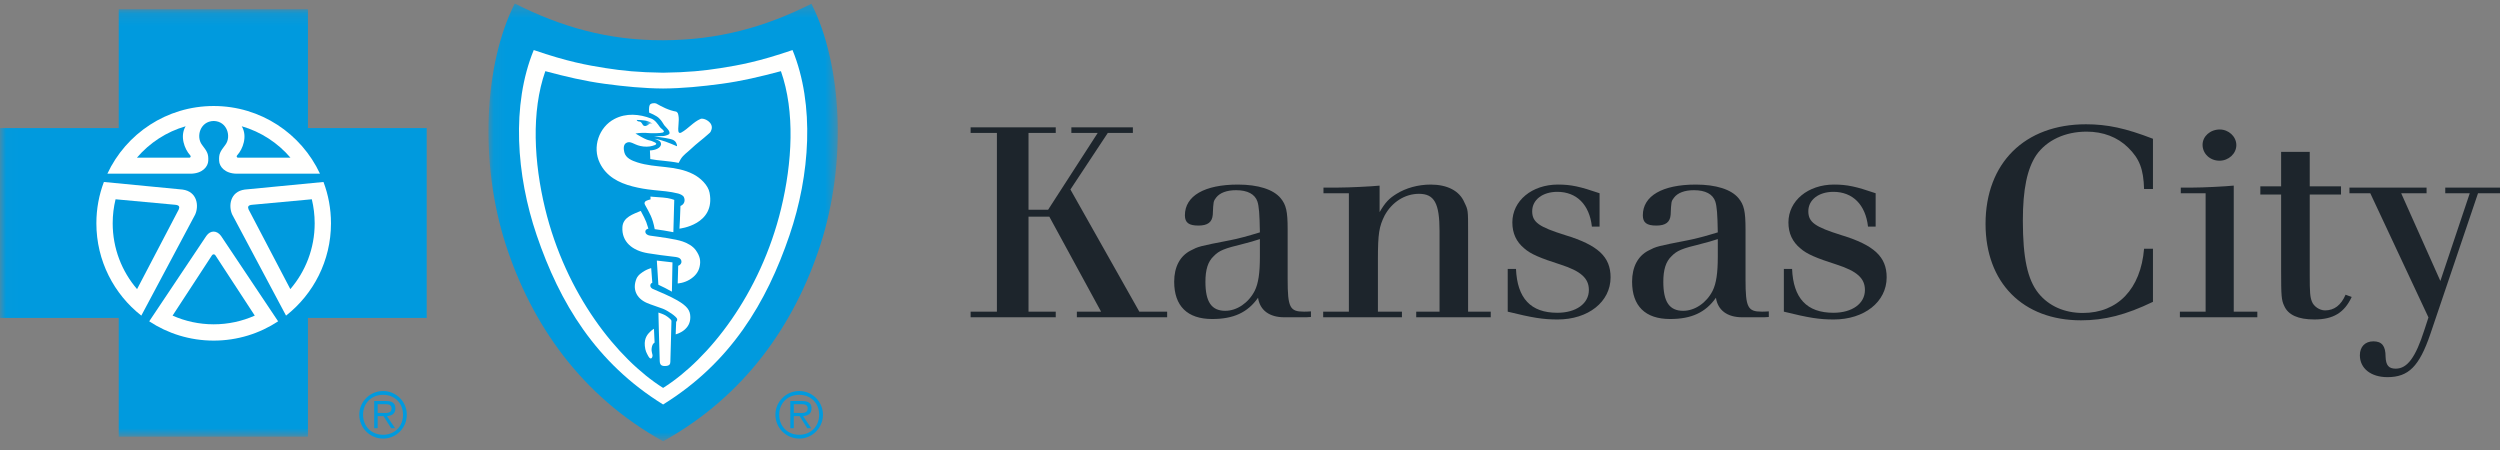 <?xml version="1.0" encoding="UTF-8"?>
<svg width="211px" height="38px" viewBox="0 0 211 38" version="1.1" xmlns="http://www.w3.org/2000/svg" xmlns:xlink="http://www.w3.org/1999/xlink">
    <rect x="0" y="0" width="211" height="38" fill="#808080" stroke="none"/>
    <!-- Generator: Sketch 62 (91390) - https://sketch.com -->
    <title>BCKC_CTA</title>
    <desc>Created with Sketch.</desc>
    <defs>
        <polygon id="path-1" points="0.02 0.131 55.057 0.131 55.057 36.2 0.02 36.2"></polygon>
        <polygon id="path-3" points="0.062 0.297 29.543 0.297 29.543 37.224 0.062 37.224"></polygon>
    </defs>
    <g id="Symbols" stroke="none" stroke-width="1" fill="none" fill-rule="evenodd">
        <g id="0-footer" transform="translate(-35, -17)">
            <g id="o-footer">
                <g id="BCKC_CTA">
                    <g id="BCBS_BKC_Logo" transform="translate(35, 17)">
                        <polyline id="Fill-1" fill="#1D252C" points="96.158 26.303 98.507 26.303 98.507 26.778 90.887 26.778 90.887 26.303 92.93 26.303 88.562 18.284 86.807 18.284 86.807 26.303 89.105 26.303 89.105 26.778 81.92 26.778 81.92 26.303 84.139 26.303 84.139 11.221 81.92 11.221 81.92 10.745 89.105 10.745 89.105 11.221 86.807 11.221 86.807 17.704 88.459 17.704 92.645 11.221 90.423 11.221 90.423 10.745 95.614 10.745 95.614 11.221 93.497 11.221 90.343 15.993 96.158 26.303"></polyline>
                        <path d="M106.335,21.671 C106.335,23.037 106.208,23.927 105.895,24.551 C105.377,25.561 104.398,26.232 103.416,26.232 C102.254,26.232 101.738,25.486 101.738,23.782 C101.738,22.775 101.943,22.077 102.437,21.621 C102.898,21.139 103.337,20.972 104.915,20.587 C105.483,20.443 105.818,20.347 106.335,20.179 L106.335,21.671 Z M110.643,26.28 C110.357,26.303 110.175,26.303 110.046,26.303 C108.861,26.303 108.678,25.941 108.678,23.584 L108.678,19.349 C108.678,17.834 108.549,17.281 108.085,16.726 C107.467,15.982 106.179,15.578 104.476,15.578 C101.657,15.578 100.006,16.534 100.006,18.171 C100.006,18.796 100.342,19.038 101.144,19.038 C101.943,19.038 102.305,18.748 102.358,18.123 C102.409,16.991 102.409,16.991 102.64,16.68 C102.952,16.271 103.544,16.052 104.322,16.052 C105.301,16.052 105.922,16.391 106.129,17.016 C106.258,17.424 106.309,18.051 106.335,19.612 C105.301,19.927 104.503,20.144 103.882,20.263 C101.168,20.793 101.168,20.793 100.472,21.155 C99.593,21.612 99.101,22.525 99.101,23.776 C99.101,25.826 100.211,26.925 102.305,26.925 C104.113,26.925 105.301,26.376 106.179,25.13 C106.335,26.183 107.132,26.778 108.395,26.778 L109.402,26.778 C110.384,26.778 110.384,26.778 110.643,26.754 L110.643,26.28 L110.643,26.28 Z" id="Fill-2" fill="#1D252C"></path>
                        <path d="M116.438,17.902 C116.931,17.061 117.24,16.751 117.858,16.366 C118.66,15.864 119.694,15.578 120.75,15.578 C122.146,15.578 123.18,16.101 123.592,17.08 C123.907,17.727 123.907,17.727 123.907,19.505 L123.907,26.303 L125.819,26.303 L125.819,26.778 L119.529,26.778 L119.529,26.303 L121.497,26.303 L121.497,19.505 C121.497,17.151 121.056,16.358 119.76,16.358 C118.572,16.358 117.483,17.055 116.865,18.184 C116.398,19.12 116.296,19.697 116.296,21.906 L116.296,26.303 L118.323,26.303 L118.323,26.778 L111.676,26.778 L111.676,26.303 L113.845,26.303 L113.845,16.31 L111.701,16.31 L111.701,15.832 L112.915,15.832 C113.845,15.832 115.764,15.736 116.438,15.667 L116.438,17.902" id="Fill-3" fill="#1D252C"></path>
                        <path d="M135.004,19.125 L134.356,19.125 C134.151,17.273 133.068,16.191 131.437,16.191 C130.198,16.191 129.317,16.862 129.317,17.825 C129.317,18.765 129.89,19.149 132.107,19.846 C134.874,20.689 135.933,21.674 135.933,23.406 C135.933,25.477 134.047,26.964 131.463,26.964 C130.222,26.964 129.345,26.819 127.251,26.304 L127.251,22.697 L127.949,22.697 C128.056,25.172 129.188,26.398 131.437,26.398 C133.014,26.398 134.101,25.631 134.101,24.476 C134.101,23.487 133.429,22.886 131.723,22.334 C129.991,21.782 129.188,21.443 128.647,20.963 C127.976,20.41 127.642,19.686 127.642,18.773 C127.642,16.943 129.296,15.577 131.49,15.577 C132.599,15.577 133.351,15.745 135.004,16.31 L135.004,19.125" id="Fill-4" fill="#1D252C"></path>
                        <path d="M144.982,21.671 C144.982,23.037 144.854,23.927 144.542,24.551 C144.026,25.561 143.046,26.232 142.063,26.232 C140.9,26.232 140.384,25.486 140.384,23.782 C140.384,22.775 140.592,22.077 141.081,21.621 C141.546,21.139 141.985,20.972 143.561,20.587 C144.131,20.443 144.463,20.347 144.982,20.179 L144.982,21.671 Z M149.288,26.28 C149.006,26.303 148.824,26.303 148.695,26.303 C147.505,26.303 147.323,25.941 147.323,23.584 L147.323,19.349 C147.323,17.834 147.194,17.281 146.73,16.726 C146.116,15.982 144.825,15.578 143.121,15.578 C140.306,15.578 138.655,16.534 138.655,18.171 C138.655,18.796 138.988,19.038 139.788,19.038 C140.592,19.038 140.952,18.748 141.002,18.123 C141.053,16.991 141.053,16.991 141.289,16.68 C141.598,16.271 142.191,16.052 142.967,16.052 C143.949,16.052 144.57,16.391 144.774,17.016 C144.904,17.424 144.955,18.051 144.982,19.612 C143.949,19.927 143.146,20.144 142.528,20.263 C139.816,20.793 139.816,20.793 139.117,21.155 C138.239,21.612 137.748,22.525 137.748,23.776 C137.748,25.826 138.861,26.925 140.952,26.925 C142.759,26.925 143.949,26.376 144.825,25.13 C144.982,26.183 145.781,26.778 147.04,26.778 L148.045,26.778 C149.029,26.778 149.029,26.778 149.288,26.754 L149.288,26.28 L149.288,26.28 Z" id="Fill-5" fill="#1D252C"></path>
                        <path d="M158.305,19.125 L157.66,19.125 C157.452,17.273 156.366,16.191 154.74,16.191 C153.499,16.191 152.623,16.862 152.623,17.825 C152.623,18.765 153.191,19.149 155.413,19.846 C158.176,20.689 159.234,21.674 159.234,23.406 C159.234,25.477 157.349,26.964 154.769,26.964 C153.526,26.964 152.648,26.819 150.557,26.304 L150.557,22.697 L151.252,22.697 C151.354,25.172 152.492,26.398 154.74,26.398 C156.317,26.398 157.4,25.631 157.4,24.476 C157.4,23.487 156.73,22.886 155.024,22.334 C153.294,21.782 152.492,21.443 151.953,20.963 C151.278,20.41 150.943,19.686 150.943,18.773 C150.943,16.943 152.596,15.577 154.791,15.577 C155.903,15.577 156.654,15.745 158.305,16.31 L158.305,19.125" id="Fill-6" fill="#1D252C"></path>
                        <path d="M181.71,15.954 L180.96,15.954 C180.91,14.267 180.573,13.398 179.619,12.46 C178.713,11.567 177.501,11.11 176.106,11.11 C174.295,11.11 172.746,11.833 171.865,13.087 C171.096,14.243 170.729,15.954 170.729,18.629 C170.729,21.763 171.12,23.594 172.048,24.752 C172.927,25.836 174.246,26.414 175.792,26.414 C178.738,26.414 180.678,24.39 180.96,20.992 L181.71,20.992 L181.71,25.474 C179.408,26.582 177.63,27.035 175.638,27.035 C170.729,27.035 167.58,23.86 167.58,18.896 C167.58,13.761 170.888,10.489 176.053,10.489 C177.864,10.489 179.408,10.823 181.71,11.712 L181.71,15.954" id="Fill-7" fill="#1D252C"></path>
                        <path d="M188.747,12.247 C188.747,12.965 188.099,13.564 187.323,13.564 C186.519,13.564 185.896,12.965 185.896,12.221 C185.896,11.504 186.545,10.929 187.348,10.929 C188.099,10.929 188.747,11.527 188.747,12.247 M186.154,16.31 L184.058,16.31 L184.058,15.833 L185.015,15.833 C185.947,15.833 187.803,15.737 188.528,15.665 L188.528,26.303 L190.518,26.303 L190.518,26.779 L183.982,26.779 L183.982,26.303 L186.154,26.303 L186.154,16.31" id="Fill-8" fill="#1D252C"></path>
                        <path d="M194.942,12.817 L194.942,15.724 L197.581,15.724 L197.581,16.421 L194.942,16.421 L194.942,23.285 C194.942,24.656 194.97,25.065 195.124,25.451 C195.278,25.86 195.772,26.197 196.234,26.197 C197.009,26.197 197.581,25.764 197.966,24.873 L198.482,25.065 C197.861,26.39 196.933,26.963 195.332,26.963 C193.965,26.963 193.117,26.581 192.785,25.812 C192.552,25.331 192.527,24.945 192.527,22.899 L192.527,16.421 L190.772,16.421 L190.772,15.724 L192.527,15.724 L192.527,12.817 L194.942,12.817" id="Fill-9" fill="#1D252C"></path>
                        <path d="M208.449,16.31 L206.38,16.31 L206.38,15.833 L211.005,15.833 L211.005,16.31 L209.145,16.31 L205.116,28.207 C204.185,30.924 203.282,31.831 201.499,31.831 C200.102,31.831 199.173,31.091 199.173,29.984 C199.173,29.266 199.613,28.809 200.31,28.809 C201.033,28.809 201.343,29.193 201.343,30.105 C201.367,30.828 201.603,31.115 202.196,31.115 C203.175,31.115 203.875,30.178 204.625,27.823 L204.962,26.791 L200.052,16.31 L198.294,16.31 L198.294,15.833 L204.803,15.833 L204.803,16.31 L202.66,16.31 L205.967,23.714 L208.449,16.31" id="Fill-10" fill="#1D252C"></path>
                        <polyline id="Fill-11" fill="#FFFFFE" points="43.76 2.732 55.893 4.95 67.324 2.499 69.657 7.399 68.609 16.731 64.059 27.815 56.009 35.281 48.077 27.931 44.11 19.881 42.71 11.249 43.76 2.732"></polyline>
                        <path d="M28.594,18.831 C28.594,24.63 23.892,29.331 18.094,29.331 C12.296,29.331 7.595,24.63 7.595,18.831 C7.595,13.032 12.296,8.332 18.094,8.332 C23.892,8.332 28.594,13.032 28.594,18.831" id="Fill-12" fill="#FFFFFE"></path>
                        <path d="M32.281,34.854 C32.602,34.854 33.05,34.908 33.05,34.475 C33.05,34.154 32.784,34.114 32.505,34.114 L31.875,34.114 L31.875,34.854 L32.281,34.854 Z M31.875,36.14 L31.582,36.14 L31.582,33.846 L32.57,33.846 C33.169,33.846 33.37,34.068 33.37,34.48 C33.37,34.924 33.06,35.09 32.661,35.121 L33.343,36.14 L33.013,36.14 L32.366,35.121 L31.875,35.121 L31.875,36.14 Z M34.016,35.003 C34.016,34.027 33.312,33.322 32.335,33.322 C31.353,33.322 30.641,34.027 30.641,35.003 C30.641,35.99 31.353,36.694 32.335,36.694 C33.312,36.694 34.016,35.99 34.016,35.003 L34.016,35.003 Z M30.323,35.003 C30.323,33.903 31.225,33.002 32.335,33.002 C33.438,33.002 34.336,33.903 34.336,35.003 C34.336,36.113 33.438,37.017 32.335,37.017 C31.225,37.017 30.323,36.113 30.323,35.003 L30.323,35.003 Z" id="Fill-13" fill="#009ADE"></path>
                        <path d="M67.403,34.854 C67.722,34.854 68.171,34.908 68.171,34.475 C68.171,34.154 67.904,34.114 67.627,34.114 L66.996,34.114 L66.996,34.854 L67.403,34.854 Z M66.996,36.14 L66.702,36.14 L66.702,33.846 L67.69,33.846 C68.289,33.846 68.492,34.068 68.492,34.48 C68.492,34.924 68.182,35.09 67.781,35.121 L68.464,36.14 L68.133,36.14 L67.487,35.121 L66.996,35.121 L66.996,36.14 Z M69.137,35.003 C69.137,34.027 68.433,33.322 67.456,33.322 C66.474,33.322 65.765,34.027 65.765,35.003 C65.765,35.99 66.474,36.694 67.456,36.694 C68.433,36.694 69.137,35.99 69.137,35.003 L69.137,35.003 Z M65.444,35.003 C65.444,33.903 66.346,33.002 67.456,33.002 C68.56,33.002 69.458,33.903 69.458,35.003 C69.458,36.113 68.56,37.017 67.456,37.017 C66.346,37.017 65.444,36.113 65.444,35.003 L65.444,35.003 Z" id="Fill-14" fill="#009ADE"></path>
                        <g id="Group-18" transform="translate(0, 0.653)">
                            <mask id="mask-2" fill="white">
                                <use xlink:href="#path-1"></use>
                            </mask>
                            <g id="Clip-16"></g>
                            <path d="M54.854,9.772 C54.728,9.86 54.641,9.951 54.5,9.974 C54.219,10.019 54.261,9.777 54.067,9.641 C53.95,9.559 53.837,9.665 53.732,9.469 C54.138,9.48 54.751,9.484 55.057,9.796 C55.019,9.776 54.872,9.761 54.854,9.772" id="Fill-15" fill="#009ADE" mask="url(#mask-2)"></path>
                            <path d="M24.143,25.984 L24.148,25.997 L19.598,17.454 C19.268,16.728 19.413,15.517 20.659,15.346 L27.302,14.705 L27.3,14.702 L27.304,14.705 L27.302,14.705 C27.712,15.79 27.935,16.966 27.935,18.195 C27.935,21.356 26.452,24.173 24.143,25.984 L24.143,25.984 Z M23.473,26.466 C21.914,27.495 20.044,28.094 18.035,28.094 C16.027,28.094 14.155,27.495 12.594,26.466 L12.591,26.472 L12.591,26.463 C12.593,26.463 12.594,26.465 12.594,26.466 L17.416,19.256 C17.773,18.753 18.314,18.792 18.653,19.256 L23.473,26.466 C23.476,26.465 23.476,26.463 23.478,26.463 L23.478,26.472 L23.473,26.466 Z M8.134,18.195 C8.134,16.966 8.358,15.79 8.768,14.705 L8.765,14.705 L8.768,14.702 L8.768,14.705 L15.41,15.346 C16.657,15.517 16.801,16.728 16.473,17.454 L11.921,25.997 L11.926,25.984 C9.618,24.173 8.134,21.356 8.134,18.195 L8.134,18.195 Z M18.035,8.294 C22.006,8.294 25.43,10.631 27.006,14.007 L19.961,14.007 C18.956,13.985 18.514,13.396 18.494,12.917 C18.468,12.349 18.558,12.17 19.026,11.563 C19.538,10.885 19.183,9.58 18.035,9.557 C16.887,9.58 16.531,10.885 17.045,11.563 C17.511,12.17 17.601,12.349 17.577,12.917 C17.557,13.396 17.114,13.985 16.108,14.007 L9.062,14.007 C10.639,10.631 14.063,8.294 18.035,8.294 L18.035,8.294 Z M25.99,10.154 L25.99,0.131 L10.021,0.131 L10.021,10.154 L0,10.154 L0,26.179 L10.021,26.179 L10.021,36.2 L25.99,36.2 L25.99,26.179 L36.014,26.179 L36.014,10.154 L25.99,10.154 L25.99,10.154 Z" id="Fill-17" fill="#009ADE" mask="url(#mask-2)"></path>
                        </g>
                        <path d="M14.782,17.283 L9.754,16.819 C9.594,17.469 9.511,18.148 9.511,18.848 C9.511,20.968 10.285,22.908 11.568,24.401 L15.088,17.674 C15.174,17.465 15.144,17.312 14.782,17.283" id="Fill-19" fill="#009ADE"></path>
                        <path d="M18.035,21.464 C17.985,21.463 17.936,21.488 17.895,21.541 L14.566,26.637 C15.625,27.108 16.799,27.372 18.035,27.372 C19.271,27.372 20.444,27.108 21.503,26.637 L18.174,21.541 C18.133,21.488 18.086,21.463 18.035,21.464" id="Fill-20" fill="#009ADE"></path>
                        <path d="M15.667,10.656 C14.046,11.123 12.623,12.059 11.557,13.307 L16.011,13.306 C16.09,13.282 16.133,13.188 16.045,13.099 C15.571,12.583 15.164,11.492 15.667,10.656" id="Fill-21" fill="#009ADE"></path>
                        <path d="M21.287,17.283 C20.924,17.312 20.896,17.465 20.98,17.674 L24.504,24.401 C25.784,22.908 26.559,20.968 26.559,18.848 C26.559,18.148 26.474,17.469 26.317,16.819 L21.287,17.283" id="Fill-22" fill="#009ADE"></path>
                        <path d="M24.513,13.306 C23.446,12.059 22.022,11.123 20.403,10.656 C20.906,11.494 20.499,12.583 20.024,13.099 C19.936,13.188 19.98,13.282 20.058,13.305 L24.513,13.306" id="Fill-23" fill="#009ADE"></path>
                        <path d="M55.97,32.743 C55.969,32.743 55.967,32.741 55.966,32.74 C55.966,32.741 55.965,32.743 55.962,32.743 L55.97,32.743" id="Fill-24" fill="#009ADE"></path>
                        <g id="Group-28" transform="translate(41.164, 0)">
                            <mask id="mask-4" fill="white">
                                <use xlink:href="#path-3"></use>
                            </mask>
                            <g id="Clip-26"></g>
                            <path d="M18.888,10.931 C18.802,11.213 18.732,11.209 18.546,11.38 C18.161,11.733 17.648,12.097 17.145,12.577 C16.824,12.886 16.517,13.064 16.285,13.434 C16.232,13.519 16.114,13.748 16.114,13.748 C15.26,13.575 14.388,13.561 13.721,13.425 L13.689,12.697 C13.689,12.697 14.546,12.686 14.63,12.173 C14.636,12.143 14.615,11.989 14.519,11.917 C14.402,11.83 14.146,11.735 14.084,11.712 C14.734,11.814 15.303,12.055 15.967,12.342 C16.011,12.272 15.901,12.025 15.85,11.969 C15.76,11.866 15.654,11.788 15.421,11.733 C15.018,11.629 14.041,11.509 14.041,11.509 C14.041,11.509 14.394,11.497 14.866,11.478 C15.072,11.443 15.286,11.362 15.331,11.293 C15.379,11.186 15.314,11.029 15.17,10.872 C15.074,10.77 14.98,10.672 14.897,10.567 C14.8,10.43 14.671,10.169 14.492,10.011 C14.277,9.754 13.624,9.508 13.624,9.508 C13.624,9.508 13.57,9.069 13.678,8.855 C13.758,8.698 14.108,8.681 14.218,8.735 C14.707,9.008 15.26,9.309 15.914,9.422 C16.051,9.523 16.054,9.553 16.096,9.754 C16.188,10.194 16.018,10.837 16.105,11.139 C16.15,11.237 16.25,11.234 16.323,11.194 C16.931,10.864 17.344,10.299 17.961,10.037 C18.25,9.914 19.074,10.328 18.888,10.931 L18.888,10.931 Z M16.181,19.298 C16.181,19.298 16.259,18.005 16.267,17.383 C16.609,17.244 16.685,16.912 16.555,16.635 C16.486,16.481 16.224,16.373 16.074,16.333 C15.363,16.152 14.711,16.116 13.978,16.039 C13.336,15.97 12.822,15.886 12.233,15.735 C11.023,15.427 9.999,14.866 9.464,13.766 C8.799,12.408 9.395,10.716 10.697,10.04 C11.687,9.524 12.796,9.622 13.792,10.003 C14.136,10.138 14.323,10.436 14.535,10.728 C14.632,10.86 14.777,10.913 14.861,11.057 C14.908,11.138 14.8,11.179 14.753,11.193 C14.535,11.251 13.802,11.258 13.564,11.231 C13.268,11.195 12.767,11.21 12.47,11.271 C12.785,11.449 13.118,11.667 13.432,11.786 C13.623,11.859 13.771,11.858 13.945,11.947 C14.019,11.985 14.223,12.044 14.223,12.14 C14.202,12.235 14.027,12.273 13.904,12.311 C13.621,12.396 13.235,12.405 12.876,12.321 C12.307,12.191 12.041,11.856 11.687,12.066 C11.453,12.204 11.452,12.526 11.527,12.846 C11.649,13.351 12.181,13.562 12.626,13.705 C14.18,14.208 15.839,13.924 17.355,14.705 C17.94,15.004 18.602,15.618 18.724,16.269 C19.242,18.977 16.181,19.298 16.181,19.298 L16.181,19.298 Z M13.733,16.59 C13.733,16.59 14.041,16.623 14.787,16.672 C15.357,16.711 15.743,16.872 15.743,16.872 L15.668,19.597 C15.06,19.481 14.661,19.415 14.095,19.341 C13.91,18.356 13.673,18.015 13.276,17.288 C13.185,17.126 13.264,17.064 13.287,17.02 C13.343,16.923 13.742,16.826 13.742,16.826 L13.733,16.59 Z M17.878,22.532 C17.776,22.976 17.49,23.329 17.029,23.607 C16.541,23.9 16.034,23.923 16.034,23.923 L16.077,22.428 C16.077,22.428 16.187,22.403 16.267,22.303 C16.343,22.211 16.363,22.144 16.343,22.015 C16.328,21.931 16.259,21.816 16.128,21.758 C15.98,21.693 15.75,21.672 15.656,21.663 C14.919,21.575 14.239,21.492 13.518,21.372 C12.212,21.159 11.287,20.408 11.368,19.159 C11.42,18.325 12.297,18.067 12.917,17.8 C13.122,18.163 13.304,18.55 13.38,18.742 C13.496,19.084 13.561,19.298 13.561,19.298 C13.561,19.298 13.279,19.345 13.304,19.576 C13.325,19.778 13.55,19.866 13.689,19.886 C14.603,20.016 15.818,20.164 16.462,20.384 C16.889,20.532 17.312,20.775 17.553,21.107 C17.915,21.608 17.999,22.015 17.878,22.532 L17.878,22.532 Z M14.273,21.992 C14.87,22.065 15.088,22.081 15.593,22.144 L15.545,24.616 L14.968,24.305 L14.402,24.032 L14.273,21.992 Z M16.576,27.86 C16.251,28.126 15.863,28.22 15.863,28.22 L15.904,27.162 C15.904,27.162 16.024,27.059 15.989,26.926 C15.935,26.713 15.183,26.211 14.779,26.056 C14.367,25.896 13.822,25.737 13.432,25.567 C12.523,25.171 12.195,24.376 12.56,23.507 C12.697,23.186 13.06,22.968 13.259,22.849 C13.477,22.721 13.796,22.625 13.796,22.625 L13.891,23.863 C13.891,23.863 13.77,23.904 13.736,24.015 C13.667,24.233 13.865,24.353 13.916,24.376 C14.512,24.639 15.379,24.987 16.011,25.357 C16.827,25.836 17.094,26.186 17.099,26.759 C17.101,27.282 16.879,27.609 16.576,27.86 L16.576,27.86 Z M15.414,30.537 C15.412,30.735 15.336,30.885 14.969,30.892 C14.66,30.898 14.528,30.79 14.517,30.468 C14.468,29.049 14.406,26.38 14.406,26.38 C14.406,26.38 14.803,26.505 14.992,26.615 C15.053,26.651 15.264,26.781 15.444,26.969 C15.482,27.028 15.513,27.038 15.506,27.125 C15.488,28.161 15.421,30.084 15.414,30.537 L15.414,30.537 Z M13.84,29.365 C13.787,29.736 13.942,29.893 13.904,30.071 C13.84,30.36 13.658,30.271 13.551,30.06 C13.4,29.771 13.304,29.632 13.259,29.194 C13.192,28.498 13.54,28.165 13.7,28.007 C13.87,27.835 14.03,27.75 14.03,27.75 L14.084,28.916 C14.084,28.916 13.893,28.991 13.84,29.365 L13.84,29.365 Z M19.743,7.072 C18.078,7.298 16.43,7.459 14.81,7.47 L14.795,7.47 C13.175,7.459 11.527,7.298 9.861,7.072 C8.197,6.848 6.585,6.468 4.861,6.007 C3.653,9.429 3.912,13.742 4.838,17.583 C6.584,24.817 10.95,30.316 14.803,32.74 C18.654,30.316 23.023,24.817 24.767,17.583 C25.695,13.742 25.953,9.429 24.746,6.007 C23.02,6.468 21.409,6.848 19.743,7.072 L19.743,7.072 Z" id="Fill-25" fill="#009ADE" mask="url(#mask-4)"></path>
                            <path d="M25.472,19.851 C23.529,25.559 20.496,30.612 14.802,34.139 C14.805,34.141 14.808,34.144 14.81,34.146 L14.795,34.146 C14.798,34.144 14.8,34.141 14.802,34.139 C9.11,30.612 6.076,25.559 4.132,19.851 C2.407,14.784 1.985,8.855 3.884,4.224 C6.729,5.202 8.399,5.504 9.948,5.747 C11.391,5.972 12.682,6.107 14.795,6.136 L14.81,6.136 C16.923,6.107 18.215,5.972 19.657,5.747 C21.207,5.504 22.876,5.202 25.725,4.224 C27.619,8.855 27.2,14.784 25.472,19.851 M27.32,0.318 C23.365,2.31 19.425,3.383 14.802,3.397 C10.18,3.412 6.236,2.29 2.284,0.297 C-0.314,5.408 -0.72,13.709 1.522,20.645 C3.684,27.33 7.882,33.416 14.802,37.244 C21.725,33.416 25.921,27.33 28.083,20.645 C30.326,13.709 29.917,5.43 27.32,0.318" id="Fill-27" fill="#009ADE" mask="url(#mask-4)"></path>
                        </g>
                    </g>
                </g>
            </g>
        </g>
    </g>
</svg>